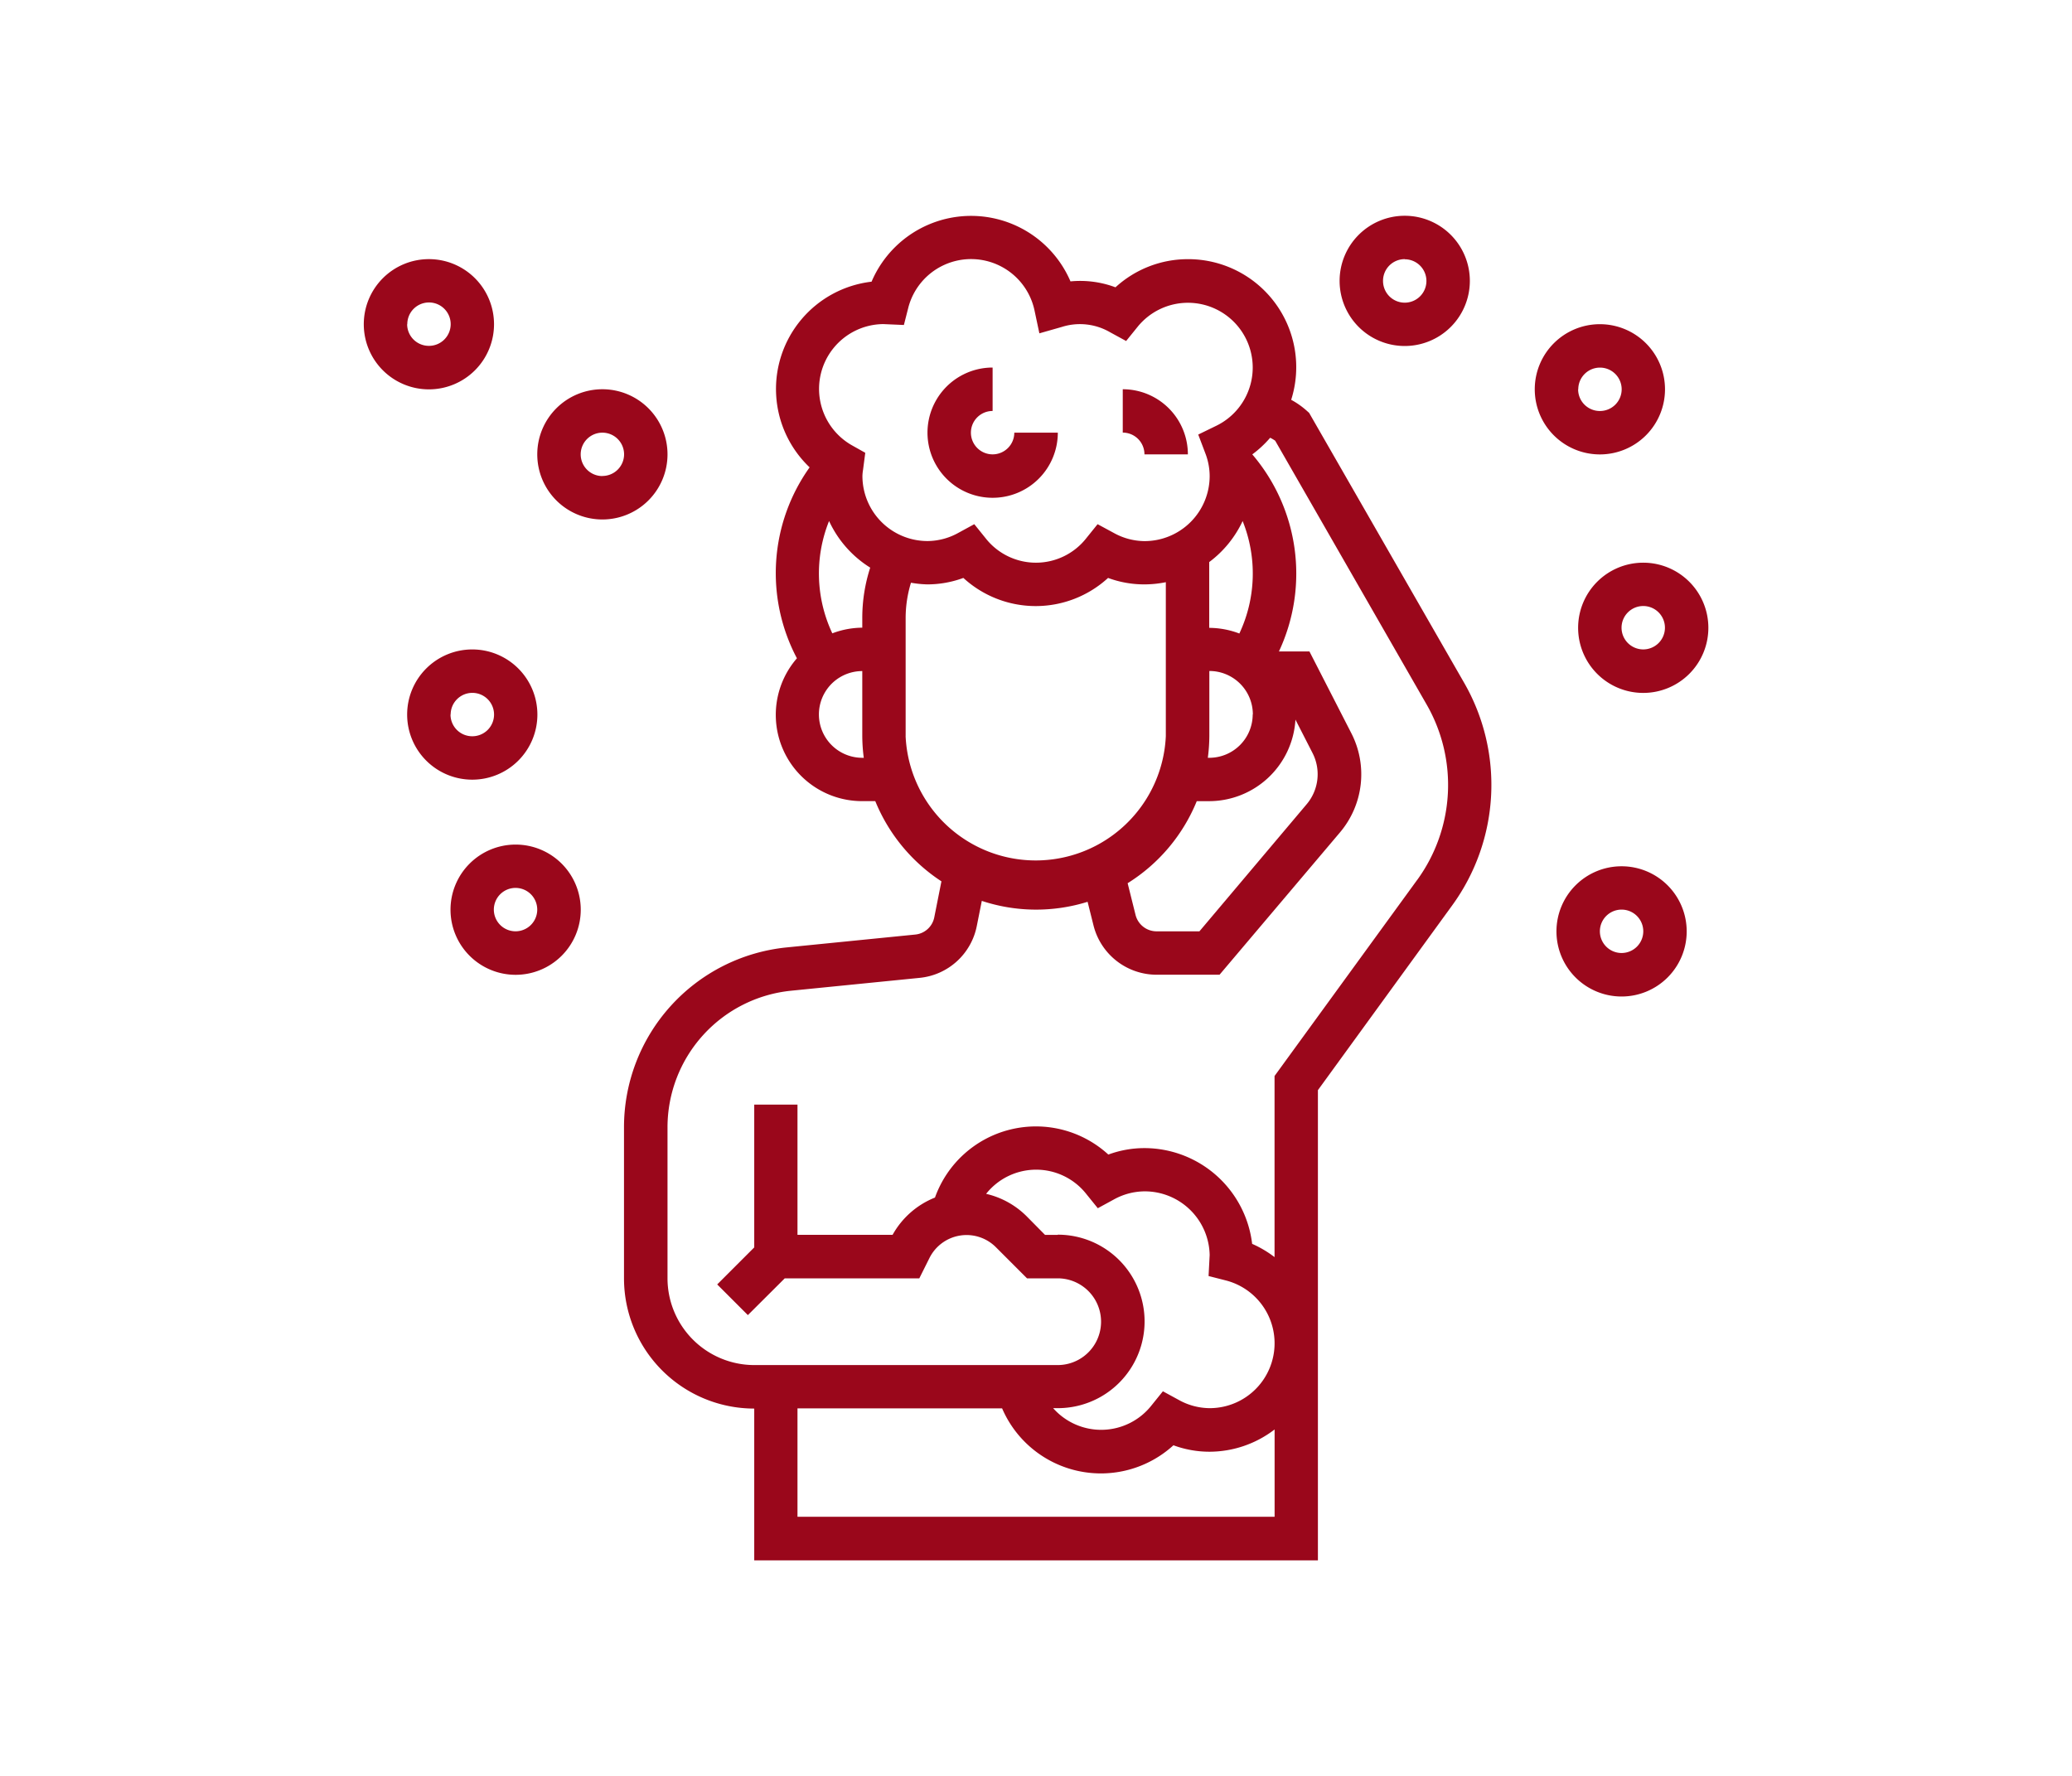 <svg xmlns="http://www.w3.org/2000/svg" xmlns:xlink="http://www.w3.org/1999/xlink" width="70" height="60" viewBox="0 0 70 60">
  <defs>
    <clipPath id="clip-icon_20">
      <rect width="70" height="60"/>
    </clipPath>
  </defs>
  <g id="icon_20" clip-path="url(#clip-icon_20)">
    <g id="_2656971" data-name="2656971" transform="translate(12.29 7.29)">
      <path id="パス_4738" data-name="パス 4738" d="M36.146,7.659l-.087-.078a2.758,2.758,0,0,0-.519-.363,3.649,3.649,0,0,0-3.492-4.752,3.62,3.62,0,0,0-2.444.951,3.394,3.394,0,0,0-1.52-.2,3.654,3.654,0,0,0-6.72.01A3.651,3.651,0,0,0,19.271,9.5a6.156,6.156,0,0,0-.429,6.451,2.915,2.915,0,0,0,2.216,4.826h.431a5.9,5.9,0,0,0,2.235,2.71L23.483,24.7a.727.727,0,0,1-.645.585l-4.339.434A6.106,6.106,0,0,0,13,31.8v5.1a4.4,4.4,0,0,0,4.4,4.4v5.128H36.443V30.542L40.979,24.3a6.922,6.922,0,0,0,.406-7.518Zm-14.406-3,.716.031.145-.57a2.191,2.191,0,0,1,4.269.084l.163.768.755-.215a2.024,2.024,0,0,1,1.64.182l.536.292.384-.475A2.188,2.188,0,1,1,33,8.1l-.6.292.237.626a2.159,2.159,0,0,1,.149.774,2.2,2.2,0,0,1-2.2,2.2,2.167,2.167,0,0,1-1.042-.278L29,11.42l-.383.475a2.162,2.162,0,0,1-3.4,0l-.383-.475-.536.292a2.172,2.172,0,0,1-1.043.278,2.2,2.2,0,0,1-2.2-2.2,1.473,1.473,0,0,1,.021-.207l.075-.575-.431-.242a2.19,2.19,0,0,1,1.017-4.106Zm12.5,13.189a1.467,1.467,0,0,1-1.465,1.465h-.051a5.9,5.9,0,0,0,.051-.733v-2.2A1.467,1.467,0,0,1,34.245,17.85Zm-1.9,2.93h.431a2.926,2.926,0,0,0,2.913-2.755l.578,1.13a1.57,1.57,0,0,1-.2,1.73L32.44,25.176H30.993a.733.733,0,0,1-.711-.555l-.267-1.071a5.887,5.887,0,0,0,2.334-2.769Zm.431-5.861V12.7A3.672,3.672,0,0,0,33.9,11.314a4.756,4.756,0,0,1-.111,3.8,2.891,2.891,0,0,0-1.012-.191Zm-11.721-.331v.331a2.888,2.888,0,0,0-1.012.191,4.748,4.748,0,0,1-.11-3.795,3.672,3.672,0,0,0,1.39,1.575,5.547,5.547,0,0,0-.268,1.7Zm0,4.727a1.465,1.465,0,0,1,0-2.93v2.2a5.9,5.9,0,0,0,.051.733Zm1.465-.733V14.588a4.085,4.085,0,0,1,.18-1.19,3.619,3.619,0,0,0,.552.056,3.522,3.522,0,0,0,1.218-.218,3.618,3.618,0,0,0,4.889,0,3.522,3.522,0,0,0,1.218.218,3.66,3.66,0,0,0,.733-.074v5.2a4.4,4.4,0,0,1-8.791,0ZM18.861,44.955V41.293h6.913a3.633,3.633,0,0,0,5.788,1.247,3.522,3.522,0,0,0,1.218.218,3.625,3.625,0,0,0,2.2-.752v2.949Zm8.791-9.524h-.429L26.6,34.8a2.842,2.842,0,0,0-1.366-.755,2.158,2.158,0,0,1,3.389.011l.384.475.536-.292a2.172,2.172,0,0,1,1.043-.278,2.194,2.194,0,0,1,2.2,2.15l-.037.711.576.147a2.192,2.192,0,0,1-.541,4.317,2.167,2.167,0,0,1-1.042-.278l-.536-.292-.383.475a2.165,2.165,0,0,1-3.325.095h.159a2.93,2.93,0,0,0,0-5.861Zm12.143-11.99-4.817,6.623v6.119a3.644,3.644,0,0,0-.757-.448A3.668,3.668,0,0,0,30.582,32.5a3.529,3.529,0,0,0-1.219.218,3.622,3.622,0,0,0-5.857,1.453,2.842,2.842,0,0,0-1.432,1.259H18.861v-4.4H17.4v4.825l-1.251,1.251,1.036,1.036L18.431,36.9h4.546l.346-.693a1.4,1.4,0,0,1,2.237-.363L26.616,36.9h1.036a1.465,1.465,0,1,1,0,2.93H17.4a2.933,2.933,0,0,1-2.93-2.93V31.8a4.64,4.64,0,0,1,4.179-4.618l4.339-.434A2.186,2.186,0,0,0,24.92,24.99l.168-.843a5.842,5.842,0,0,0,3.574.031l.2.8a2.2,2.2,0,0,0,2.133,1.664H33.12l4.07-4.81a3.038,3.038,0,0,0,.385-3.344l-1.418-2.768H35.126a6.2,6.2,0,0,0-.9-6.658A3.662,3.662,0,0,0,34.83,8.5,1.273,1.273,0,0,1,35,8.6l5.116,8.913a5.456,5.456,0,0,1-.319,5.927Z" transform="translate(-4.209 -1)" fill="#9a071b"/>
      <path id="パス_4739" data-name="パス 4739" d="M29.2,12.4a2.2,2.2,0,0,0,2.2-2.2H29.93a.733.733,0,1,1-.733-.733V8a2.2,2.2,0,1,0,0,4.4Z" transform="translate(-7.953 -2.872)" fill="#9a071b"/>
      <path id="パス_4740" data-name="パス 4740" d="M36.733,11.2H38.2A2.2,2.2,0,0,0,36,9v1.465A.733.733,0,0,1,36.733,11.2Z" transform="translate(-10.359 -3.139)" fill="#9a071b"/>
      <path id="パス_4741" data-name="パス 4741" d="M7.4,23.2a2.2,2.2,0,1,0-2.2,2.2A2.2,2.2,0,0,0,7.4,23.2Zm-2.93,0a.733.733,0,1,1,.733.733A.733.733,0,0,1,4.465,23.2Z" transform="translate(-1.535 -6.348)" fill="#9a071b"/>
      <path id="パス_4742" data-name="パス 4742" d="M13.4,11.2a2.2,2.2,0,1,0-2.2,2.2A2.2,2.2,0,0,0,13.4,11.2Zm-2.2.733a.733.733,0,1,1,.733-.733A.733.733,0,0,1,11.2,11.93Z" transform="translate(-3.139 -3.139)" fill="#9a071b"/>
      <path id="パス_4743" data-name="パス 4743" d="M5.4,5.2A2.2,2.2,0,1,0,3.2,7.4,2.2,2.2,0,0,0,5.4,5.2Zm-2.93,0A.733.733,0,1,1,3.2,5.93.733.733,0,0,1,2.465,5.2Z" transform="translate(-1 -1.535)" fill="#9a071b"/>
      <path id="パス_4744" data-name="パス 4744" d="M59.4,8.2a2.2,2.2,0,1,0-2.2,2.2A2.2,2.2,0,0,0,59.4,8.2Zm-2.93,0a.733.733,0,1,1,.733.733A.733.733,0,0,1,56.465,8.2Z" transform="translate(-15.44 -2.337)" fill="#9a071b"/>
      <path id="パス_4745" data-name="パス 4745" d="M58.2,31a2.2,2.2,0,1,0,2.2,2.2A2.2,2.2,0,0,0,58.2,31Zm0,2.93a.733.733,0,1,1,.733-.733A.733.733,0,0,1,58.2,33.93Z" transform="translate(-15.707 -9.022)" fill="#9a071b"/>
      <path id="パス_4746" data-name="パス 4746" d="M7.2,30a2.2,2.2,0,1,0,2.2,2.2A2.2,2.2,0,0,0,7.2,30Zm0,2.93A.733.733,0,1,1,7.93,32.2.733.733,0,0,1,7.2,32.93Z" transform="translate(-2.07 -8.755)" fill="#9a071b"/>
      <path id="パス_4747" data-name="パス 4747" d="M59.2,17a2.2,2.2,0,1,0,2.2,2.2A2.2,2.2,0,0,0,59.2,17Zm0,2.93a.733.733,0,1,1,.733-.733A.733.733,0,0,1,59.2,19.93Z" transform="translate(-15.975 -5.279)" fill="#9a071b"/>
      <path id="パス_4748" data-name="パス 4748" d="M48.2,5.4A2.2,2.2,0,1,0,46,3.2,2.2,2.2,0,0,0,48.2,5.4Zm0-2.93a.733.733,0,1,1-.733.733A.733.733,0,0,1,48.2,2.465Z" transform="translate(-13.033 -1)" fill="#9a071b"/>
    </g>
  </g>
</svg>
